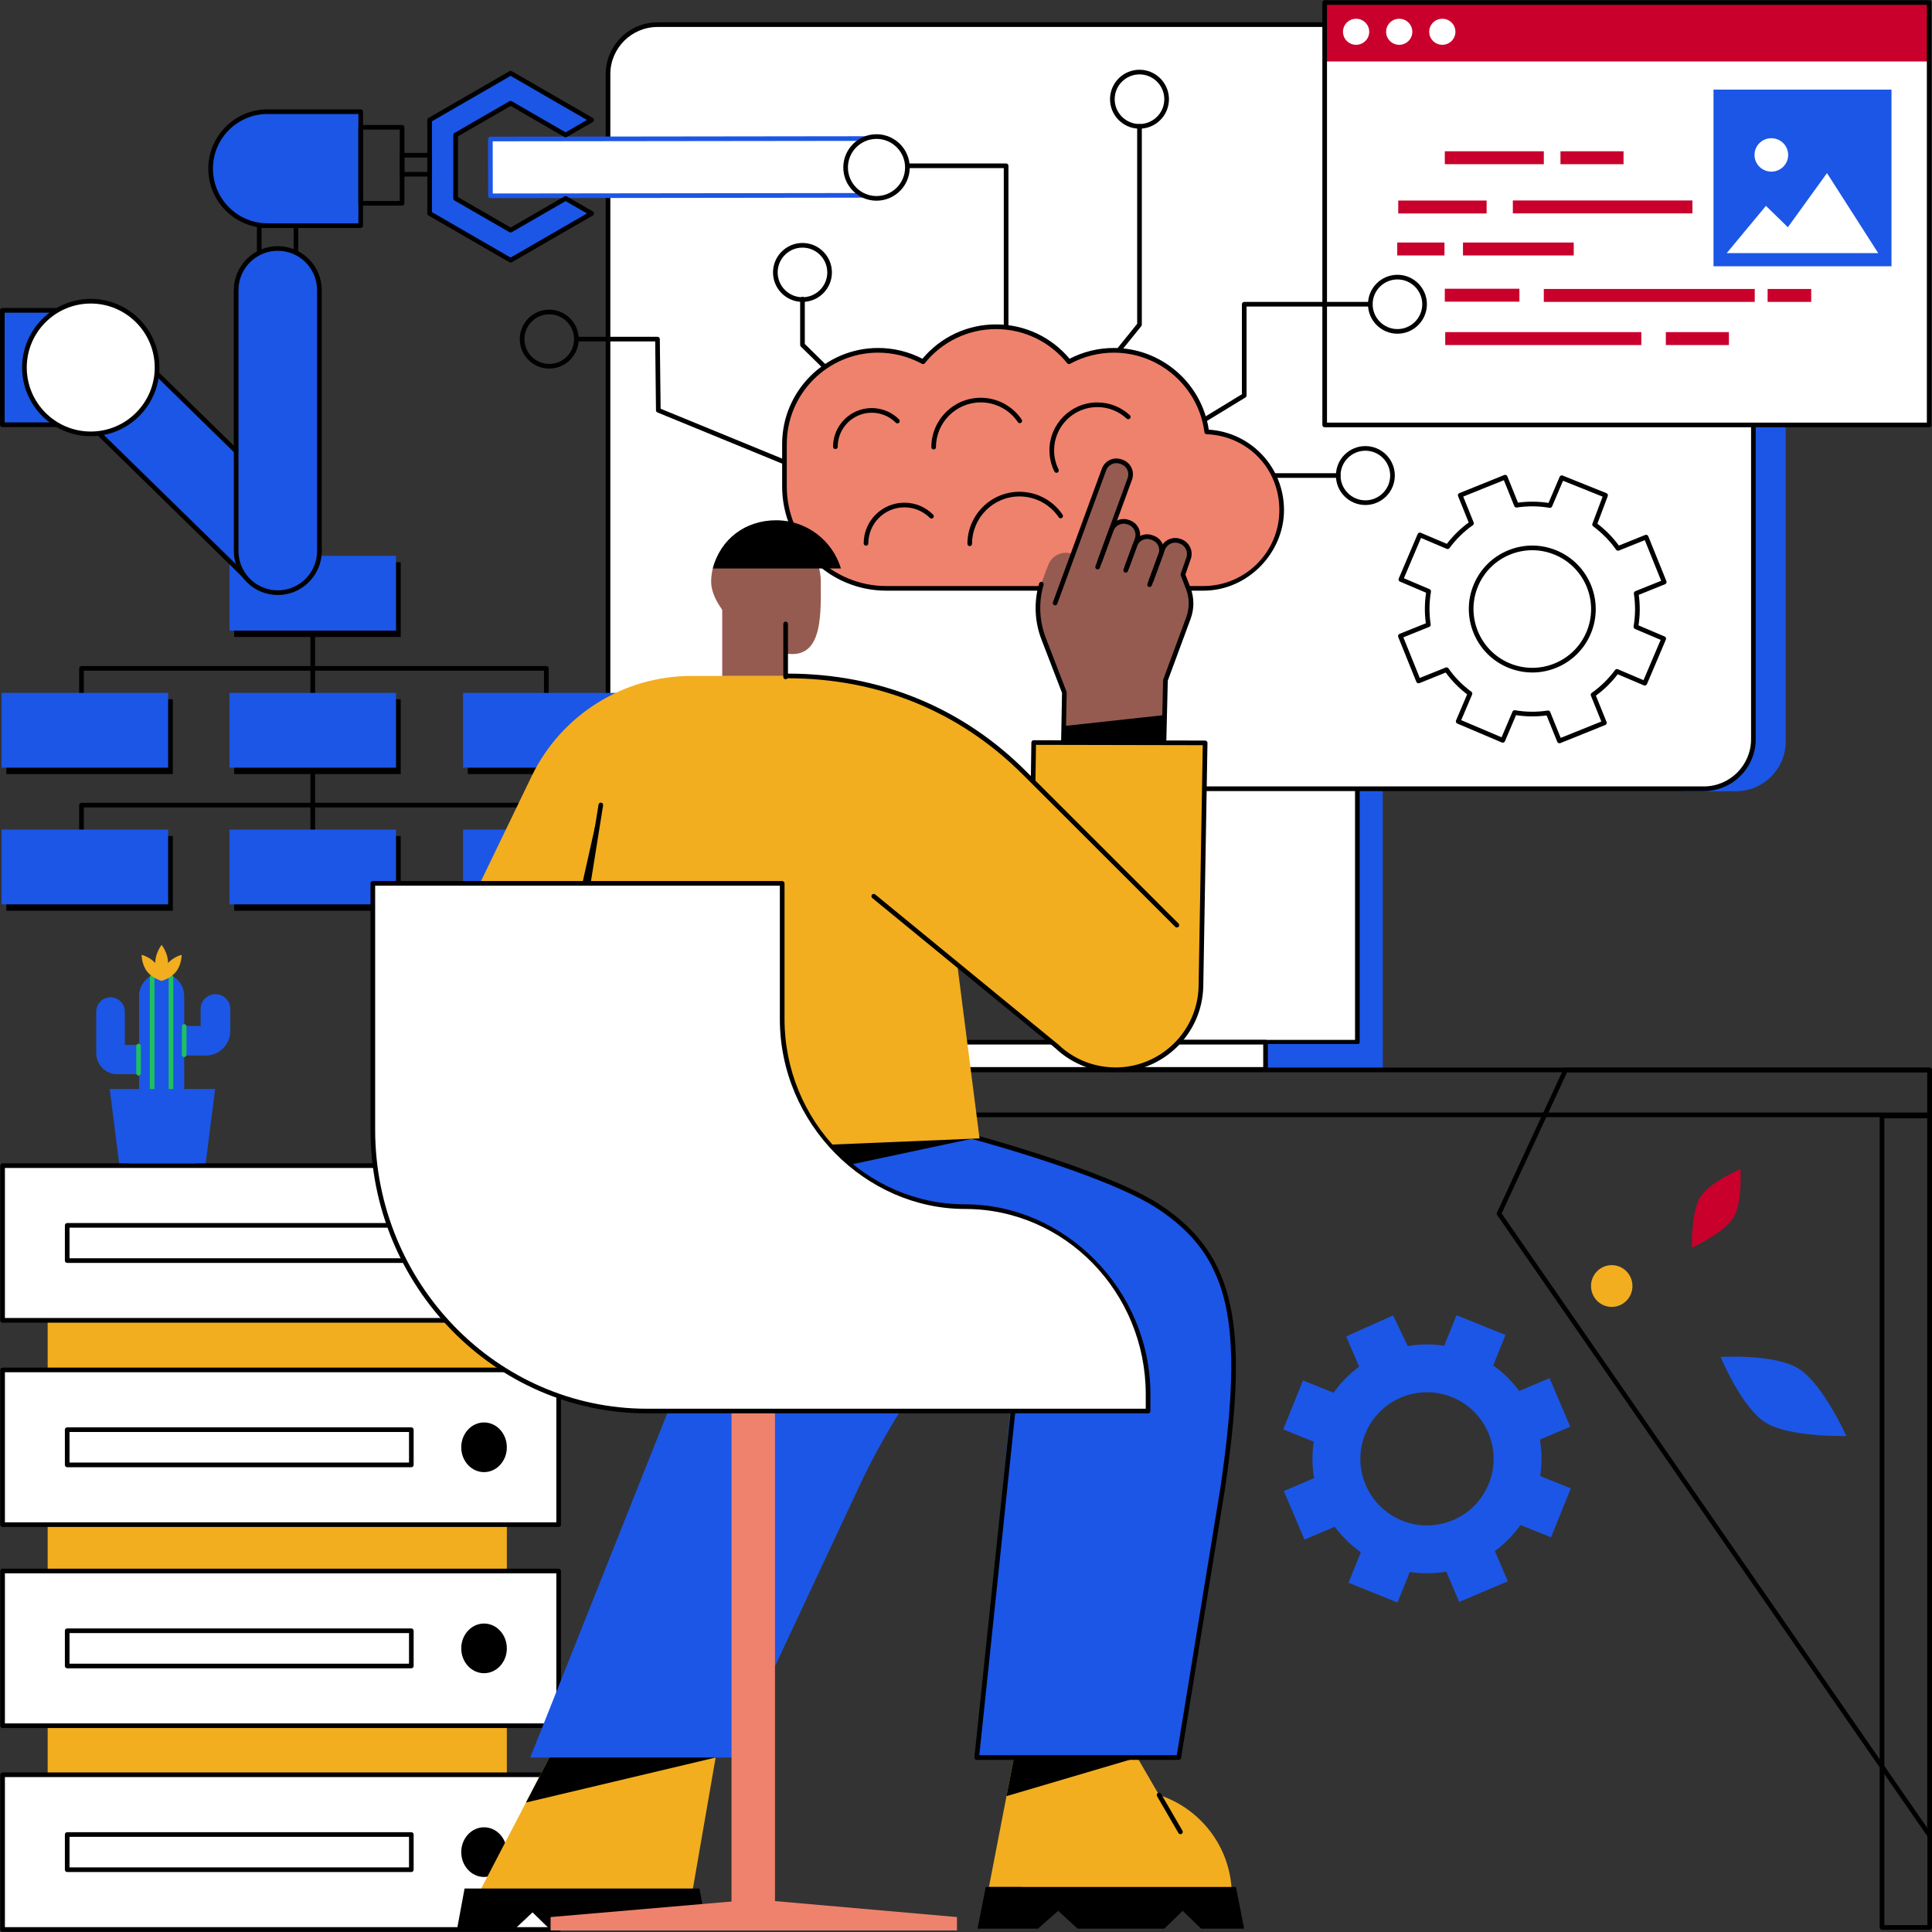 <svg xmlns="http://www.w3.org/2000/svg" xmlns:xlink="http://www.w3.org/1999/xlink" id="_03" data-name="03" viewBox="0 0 1000 1000"><rect x="0" y="0" width="1000" height="1000" fill="#333333" stroke="none"/><defs><style>      .cls-1 {        fill: #c9002c;      }      .cls-2 {        fill: #1ec15f;      }      .cls-3 {        fill: #fff;      }      .cls-4 {        fill: none;      }      .cls-5 {        clip-path: url(#clippath-1);      }      .cls-6 {        fill: #955b50;      }      .cls-7 {        fill: #f2ae1f;      }      .cls-8 {        fill: #ef826d;      }      .cls-9 {        clip-path: url(#clippath);      }      .cls-10 {        fill: #1c56e6;      }    </style><clipPath id="clippath"><rect class="cls-4" x="250.65" y="551.98" width="749.35" height="26.67"></rect></clipPath><clipPath id="clippath-1"><rect class="cls-4" x="972.67" y="575.98" width="27.33" height="423.34"></rect></clipPath></defs><path class="cls-10" d="M562.16,376.1h153.57v165.02h-13.16l-1.83-1.55h-138.59v-163.46"></path><path class="cls-3" d="M550.17,538.96v-162.47h152.79v162.47h-152.79"></path><path d="M551.76,538.25h149.61v-160.17h-149.61v160.17ZM702.57,540.65h-152.02c-.67,0-1.2-.54-1.2-1.2v-162.58c0-.67.53-1.2,1.2-1.2h152.02c.66,0,1.2.54,1.2,1.2v162.58c0,.66-.54,1.2-1.2,1.2"></path><path class="cls-10" d="M535.78,553.53h179.95v-13.17h-179.95v13.17"></path><path class="cls-3" d="M476.26,553.53v-14.47h179.18v14.47h-179.18"></path><path d="M477.85,552.32h175.99v-11.67h-175.99v11.67ZM655.05,554.73h-178.4c-.67,0-1.21-.54-1.21-1.2v-14.08c0-.67.54-1.21,1.21-1.21h178.4c.66,0,1.2.54,1.2,1.21v14.08c0,.66-.54,1.2-1.2,1.2"></path><path class="cls-10" d="M898.45,11.41h-27.72v398.13h27.72c14.27,0,25.83-11.56,25.83-25.81V37.23c0-14.26-11.56-25.82-25.83-25.82"></path><path class="cls-3" d="M314.71,382.95V38.75c0-14.17,11.48-25.64,25.65-25.64h541.54c14.16,0,25.65,11.48,25.65,25.64v344.2c0,14.16-11.48,25.64-25.65,25.64H340.36c-14.17,0-25.65-11.48-25.65-25.64"></path><path d="M340.36,13.96c-13.48,0-24.45,10.96-24.45,24.44v344.21c0,13.48,10.97,24.44,24.45,24.44h541.54c13.48,0,24.45-10.96,24.45-24.44V38.4c0-13.48-10.97-24.44-24.45-24.44H340.36ZM881.9,409.46H340.36c-14.81,0-26.85-12.04-26.85-26.85V38.4c0-14.8,12.04-26.84,26.85-26.84h541.54c14.8,0,26.85,12.04,26.85,26.84v344.21c0,14.8-12.04,26.85-26.85,26.85"></path><path class="cls-3" d="M446.66,101.15l-193.19.24-.04-29.48,193.19-.23.04,29.48"></path><path class="cls-10" d="M255.02,73.16l.04,26.99,198.53-.25-.04-26.99-198.54.24ZM253.86,102.56c-.66,0-1.21-.54-1.21-1.21l-.05-29.4c0-.32.13-.63.35-.85.22-.22.53-.35.85-.35l200.94-.25c.66,0,1.21.54,1.21,1.2l.04,29.4c0,.32-.13.62-.35.85-.23.22-.53.35-.85.35l-200.94.25"></path><path d="M415.36,128.17c-7.08,0-12.84,5.76-12.84,12.84s5.76,12.84,12.84,12.84,12.84-5.76,12.84-12.84-5.76-12.84-12.84-12.84ZM415.36,156.26c-8.41,0-15.25-6.84-15.25-15.25s6.84-15.25,15.25-15.25,15.24,6.84,15.24,15.25-6.84,15.25-15.24,15.25"></path><path d="M462.74,226.32c-.3,0-.61-.12-.84-.35l-47.38-46.58c-.23-.23-.36-.53-.36-.86v-23.72c0-.67.54-1.2,1.21-1.2s1.2.54,1.2,1.2v23.21l47.02,46.23c.47.46.47,1.23.01,1.7-.23.24-.55.36-.86.36"></path><path d="M284.29,162.69c-7.08,0-12.84,5.76-12.84,12.84s5.76,12.84,12.84,12.84,12.84-5.76,12.84-12.84-5.76-12.84-12.84-12.84ZM284.29,190.77c-8.41,0-15.25-6.84-15.25-15.25s6.84-15.25,15.25-15.25,15.25,6.84,15.25,15.25-6.84,15.25-15.25,15.25"></path><path d="M406.98,240.75c-.15,0-.3-.03-.46-.09l-66.24-27.18c-.45-.18-.74-.62-.74-1.1l-.41-35.65h-40.47c-.67,0-1.21-.54-1.21-1.21s.54-1.2,1.21-1.2h41.66c.66,0,1.2.53,1.2,1.19l.42,36.05,65.49,26.87c.62.25.91.96.66,1.58-.19.46-.64.74-1.11.74"></path><path d="M475.77,240.93c-.26,0-.53-.09-.75-.26-.52-.41-.6-1.17-.19-1.69l44.73-56.27v-95.7h-71.82c-.67,0-1.21-.54-1.21-1.2s.54-1.2,1.21-1.2h73.03c.66,0,1.2.54,1.2,1.2v97.32c0,.27-.09.54-.26.75l-44.99,56.6c-.24.3-.59.45-.95.45"></path><path d="M589.8,38.51c-7.08,0-12.84,5.76-12.84,12.84s5.76,12.84,12.84,12.84,12.84-5.76,12.84-12.84-5.76-12.84-12.84-12.84ZM589.8,66.6c-8.41,0-15.25-6.84-15.25-15.25s6.84-15.25,15.25-15.25,15.25,6.84,15.25,15.25-6.84,15.25-15.25,15.25"></path><path d="M533.32,239.24c-.27,0-.53-.09-.75-.27-.52-.42-.6-1.17-.18-1.69l56.21-69.68v-102.22c0-.66.54-1.21,1.21-1.21s1.2.54,1.2,1.21v102.64c0,.28-.09.54-.26.76l-56.47,70c-.24.3-.59.45-.94.45"></path><path d="M723.32,144.64c-7.08,0-12.84,5.76-12.84,12.84s5.76,12.85,12.84,12.85,12.84-5.77,12.84-12.85-5.76-12.84-12.84-12.84ZM723.32,172.73c-8.41,0-15.25-6.84-15.25-15.25s6.84-15.25,15.25-15.25,15.24,6.84,15.24,15.25-6.84,15.25-15.24,15.25"></path><path d="M587.91,240.14c-.4,0-.8-.21-1.03-.58-.34-.57-.17-1.31.4-1.65l55.53-33.86v-46.58c0-.66.54-1.2,1.2-1.2h65.26c.67,0,1.21.54,1.21,1.2s-.54,1.2-1.21,1.2h-64.06v46.04c0,.42-.22.81-.58,1.03l-56.11,34.21c-.2.12-.41.17-.63.17"></path><path d="M706.71,233.29c-7.07,0-12.84,5.76-12.84,12.84s5.77,12.84,12.84,12.84,12.84-5.76,12.84-12.84-5.76-12.84-12.84-12.84ZM706.71,261.39c-8.41,0-15.24-6.84-15.24-15.25s6.83-15.25,15.24-15.25,15.25,6.85,15.25,15.25-6.84,15.25-15.25,15.25"></path><path d="M692.67,247.34h-67.31c-.66,0-1.21-.54-1.21-1.2s.54-1.21,1.21-1.21h67.31c.66,0,1.2.54,1.2,1.21s-.54,1.2-1.2,1.2"></path><path class="cls-3" d="M470.24,86.76c0,8.84-7.16,16-15.99,16s-16-7.16-16-16,7.16-16,16-16,15.99,7.16,15.99,16"></path><path d="M453.68,71.89c-8.15,0-14.79,6.64-14.79,14.79s6.64,14.79,14.79,14.79,14.79-6.63,14.79-14.79-6.63-14.79-14.79-14.79ZM453.68,103.88c-9.48,0-17.19-7.72-17.19-17.2s7.71-17.2,17.19-17.2,17.2,7.72,17.2,17.2-7.72,17.2-17.2,17.2"></path><path class="cls-8" d="M624.6,223.54c-3.09-23.82-23.43-42.21-48.08-42.21-8.41,0-16.31,2.14-23.21,5.91-8.89-11.04-22.51-18.11-37.78-18.11s-28.89,7.07-37.78,18.11c-6.9-3.77-14.79-5.91-23.2-5.91-26.79,0-48.51,21.72-48.51,48.51v21.98c0,29.12,23.6,52.71,52.7,52.71h164.14c22.38,0,40.52-18.14,40.52-40.52s-17.22-39.58-38.79-40.47"></path><path d="M454.54,182.53c-26.08,0-47.3,21.22-47.3,47.31v21.98c0,28.4,23.1,51.51,51.5,51.51h164.14c21.68,0,39.31-17.64,39.31-39.31s-16.53-38.39-37.64-39.27c-.59-.02-1.07-.47-1.14-1.05-3.04-23.46-23.2-41.16-46.89-41.16-7.9,0-15.73,1.99-22.63,5.76-.52.28-1.15.15-1.51-.3-9.04-11.22-22.47-17.66-36.85-17.66s-27.81,6.43-36.84,17.66c-.36.46-1,.58-1.51.3-6.9-3.77-14.72-5.76-22.63-5.76ZM622.88,305.73h-164.14c-29.72,0-53.9-24.19-53.9-53.92v-21.98c0-27.41,22.29-49.72,49.71-49.72,7.97,0,15.86,1.93,22.9,5.58,9.48-11.32,23.31-17.78,38.08-17.78s28.6,6.46,38.09,17.78c7.03-3.65,14.93-5.58,22.9-5.58,24.55,0,45.5,18.1,49.14,42.27,21.92,1.43,38.94,19.52,38.94,41.63s-18.71,41.72-41.72,41.72"></path><path d="M432.39,232.44c-.66,0-1.2-.54-1.2-1.2,0-11.03,8.98-20.02,20.01-20.02,5.35,0,10.38,2.08,14.16,5.86.47.47.47,1.23,0,1.71-.48.47-1.24.47-1.71,0-3.33-3.33-7.75-5.16-12.45-5.16-9.71,0-17.6,7.9-17.6,17.61,0,.67-.54,1.2-1.21,1.2"></path><path d="M483.26,232.66c-.67,0-1.21-.54-1.21-1.2,0-14.1,11.48-25.58,25.58-25.58,8.51,0,16.44,4.22,21.21,11.28.37.55.22,1.29-.32,1.66-.55.37-1.3.23-1.68-.32-4.32-6.4-11.5-10.22-19.21-10.22-12.77,0-23.17,10.4-23.17,23.17,0,.66-.54,1.2-1.2,1.2"></path><path d="M448.25,282.45c-.67,0-1.21-.53-1.21-1.2,0-11.61,9.45-21.06,21.06-21.06,5.62,0,10.91,2.19,14.89,6.17.47.47.47,1.23,0,1.7s-1.23.47-1.7,0c-3.52-3.52-8.21-5.46-13.19-5.46-10.29,0-18.65,8.37-18.65,18.65,0,.67-.53,1.2-1.2,1.2"></path><path d="M501.94,282.67c-.67,0-1.2-.53-1.2-1.2,0-14.85,12.08-26.93,26.93-26.93,8.96,0,17.31,4.43,22.33,11.87.37.55.23,1.3-.33,1.67-.55.37-1.3.23-1.67-.32-4.58-6.77-12.17-10.81-20.34-10.81-13.52,0-24.52,11-24.52,24.52,0,.67-.54,1.2-1.2,1.2"></path><path d="M546.83,244.72c-.44,0-.87-.25-1.08-.67-1.69-3.43-2.56-7.12-2.56-10.97,0-13.66,11.11-24.78,24.78-24.78,6.27,0,12.26,2.35,16.84,6.61.48.46.52,1.22.07,1.7-.45.48-1.22.51-1.71.07-4.14-3.85-9.54-5.97-15.2-5.97-12.34,0-22.37,10.04-22.37,22.37,0,3.48.78,6.81,2.31,9.91.29.59.05,1.32-.55,1.61-.17.09-.35.13-.54.13"></path><path class="cls-3" d="M847.73,219.95h150.82V1.3h-150.82v218.64"></path><path class="cls-1" d="M685.65,31.82h312.9V1.3h-312.9v30.51"></path><path class="cls-3" d="M695.13,16.45c0,3.72,3.04,6.74,6.79,6.74s6.79-3.02,6.79-6.74-3.04-6.74-6.79-6.74-6.79,3.02-6.79,6.74"></path><path class="cls-3" d="M717.45,16.45c0,3.72,3.04,6.74,6.78,6.74s6.79-3.02,6.79-6.74-3.04-6.74-6.79-6.74-6.78,3.02-6.78,6.74"></path><path class="cls-3" d="M739.76,16.45c0,3.72,3.04,6.74,6.78,6.74s6.79-3.02,6.79-6.74-3.04-6.74-6.79-6.74-6.78,3.02-6.78,6.74"></path><path d="M686.85,218.74h310.49V2.5h-310.49v216.24ZM998.55,221.15h-312.9c-.67,0-1.2-.53-1.2-1.2V1.3c0-.67.54-1.2,1.2-1.2h312.9c.66,0,1.2.54,1.2,1.2v218.64c0,.67-.54,1.2-1.2,1.2"></path><path class="cls-10" d="M979.03,137.82h-92.13V46.38h92.13v91.44"></path><path class="cls-3" d="M972.18,131.02h-78.44l20.31-24.47,11.35,11.07,20.25-28.02,26.52,41.43"></path><path class="cls-3" d="M925.55,80.19c0,4.78-3.9,8.65-8.71,8.65s-8.71-3.88-8.71-8.65,3.9-8.65,8.71-8.65,8.71,3.87,8.71,8.65"></path><path class="cls-1" d="M747.66,132.22h-24.45v-6.69h24.45v6.69"></path><path class="cls-1" d="M814.56,132.22h-57.32v-6.69h57.32v6.69"></path><path class="cls-1" d="M799.08,84.99h-51.25v-6.69h51.25v6.69"></path><path class="cls-1" d="M840.34,84.99h-32.64v-6.69h32.64v6.69"></path><path class="cls-1" d="M849.55,178.59h-101.5v-6.69h101.5v6.69"></path><path class="cls-1" d="M894.88,178.59h-32.64v-6.69h32.64v6.69"></path><path class="cls-1" d="M769.47,110.49h-45.74v-6.69h45.74v6.69"></path><path class="cls-1" d="M876,110.45h-92.95v-6.69h92.95v6.69"></path><path class="cls-1" d="M937.47,156.26h-22.55v-6.69h22.55v6.69"></path><path class="cls-1" d="M786.44,156.14h-38.61v-6.69h38.61v6.69"></path><path class="cls-1" d="M908.25,156.26h-109.18v-6.69h109.18v6.69"></path><path class="cls-3" d="M763.98,302.84c6.83-16.07,25.41-23.56,41.49-16.72,16.09,6.84,23.59,25.42,16.76,41.49-6.83,16.08-25.41,23.56-41.5,16.72-16.08-6.84-23.59-25.41-16.75-41.49ZM754.75,373.39l23.09,9.82,6.12-14.39c5.81,1,11.66,1.02,17.32.16l5.86,14.51,23.27-9.37-5.86-14.51c4.68-3.3,8.87-7.37,12.37-12.13l14.4,6.13,9.81-23.08-14.4-6.13c1-5.8,1.02-11.65.15-17.32l14.51-5.84-9.4-23.26-14.51,5.85c-3.31-4.68-7.38-8.88-12.14-12.37l5.68-15.09-22.67-9.11-6.11,14.39c-5.81-1-11.66-1.03-17.32-.16l-5.86-14.51-23.27,9.38,5.86,14.51c-4.68,3.3-8.87,7.38-12.36,12.12l-14.4-6.12-9.81,23.08,14.4,6.13c-.99,5.81-1.02,11.65-.16,17.32l-14.5,5.84,9.39,23.27,14.51-5.85c3.31,4.68,7.39,8.87,12.14,12.37l-6.11,14.39"></path><path d="M763.98,302.84h.01-.01ZM793.09,284.79c-3.85,0-7.7.74-11.38,2.22-7.54,3.04-13.44,8.83-16.62,16.31-6.56,15.43.67,33.34,16.12,39.91,7.48,3.18,15.75,3.26,23.3.22,7.54-3.04,13.44-8.83,16.62-16.3,6.56-15.44-.67-33.34-16.12-39.91-3.84-1.63-7.88-2.45-11.92-2.45ZM793.12,348.08c-4.37,0-8.73-.89-12.86-2.64-16.67-7.09-24.47-26.41-17.39-43.06,3.43-8.07,9.8-14.32,17.94-17.6,8.14-3.28,17.06-3.19,25.14.24,16.67,7.09,24.47,26.41,17.39,43.07-3.43,8.07-9.8,14.32-17.94,17.6-3.97,1.6-8.13,2.4-12.28,2.4ZM801.29,367.78c.49,0,.93.29,1.11.76l5.41,13.39,21.04-8.47-5.41-13.39c-.21-.52-.03-1.11.42-1.43,4.66-3.29,8.73-7.28,12.09-11.85.34-.45.93-.62,1.44-.39l13.29,5.65,8.87-20.86-13.29-5.65c-.51-.22-.81-.77-.72-1.31.96-5.6,1.01-11.3.15-16.93-.08-.56.22-1.09.74-1.3l13.39-5.39-8.49-21.03-13.39,5.39c-.52.21-1.11.03-1.43-.42-3.3-4.65-7.29-8.72-11.87-12.09-.43-.32-.6-.89-.41-1.4l5.27-13.99-20.48-8.23-5.66,13.3c-.22.51-.76.8-1.32.71-5.6-.96-11.3-1.02-16.94-.16-.55.09-1.09-.22-1.3-.74l-5.41-13.39-21.03,8.47,5.4,13.39c.21.51.04,1.11-.42,1.43-4.65,3.29-8.72,7.28-12.09,11.85-.33.45-.92.62-1.44.39l-13.29-5.65-8.87,20.86,13.29,5.65c.51.22.81.76.72,1.31-.96,5.6-1.01,11.3-.15,16.93.09.55-.22,1.09-.74,1.3l-13.39,5.39,8.49,21.03,13.4-5.39c.52-.21,1.11-.04,1.43.42,3.29,4.66,7.29,8.73,11.87,12.09.45.33.62.93.4,1.44l-5.65,13.27,20.89,8.88,5.65-13.28c.22-.52.74-.81,1.31-.72,5.6.97,11.3,1.02,16.94.16.06,0,.12-.01.18-.01ZM807.14,384.69c-.47,0-.92-.28-1.11-.75l-5.51-13.63c-5.27.71-10.59.66-15.82-.15l-5.75,13.52c-.13.29-.36.53-.66.65-.3.12-.63.11-.92-.01l-23.1-9.82c-.61-.26-.89-.96-.63-1.58l5.74-13.51c-4.22-3.22-7.94-7.01-11.08-11.3l-13.63,5.49c-.62.24-1.32-.05-1.57-.67l-9.4-23.26c-.11-.3-.11-.63.01-.92.13-.3.36-.53.66-.65l13.64-5.49c-.72-5.27-.67-10.58.14-15.82l-13.53-5.75c-.61-.26-.9-.97-.64-1.58l9.81-23.08c.13-.29.36-.52.66-.64.3-.12.63-.12.92.01l13.53,5.75c3.21-4.22,7.01-7.93,11.29-11.07l-5.5-13.63c-.12-.3-.12-.63,0-.92.13-.29.36-.52.66-.64l23.27-9.38c.62-.24,1.32.05,1.57.67l5.5,13.63c5.27-.71,10.58-.66,15.83.15l5.75-13.52c.26-.6.95-.89,1.56-.64l22.66,9.11c.61.25.91.93.68,1.54l-5.36,14.26c4.23,3.22,7.97,7.02,11.12,11.32l13.64-5.49c.62-.25,1.32.05,1.57.67l9.39,23.26c.12.29.11.63-.01.92-.12.29-.36.53-.66.65l-13.63,5.49c.71,5.27.67,10.58-.14,15.82l13.53,5.75c.61.26.9.97.64,1.58l-9.81,23.08c-.12.29-.36.52-.66.64-.3.12-.63.12-.92,0l-13.54-5.75c-3.21,4.21-7,7.93-11.29,11.07l5.51,13.63c.12.3.11.63-.01.92-.13.29-.36.53-.66.64l-23.27,9.38c-.15.06-.3.09-.45.09"></path><path d="M207.4,471.4h-86.18v-38.71h86.18v38.71"></path><path d="M328.29,471.4h-86.18v-38.71h86.18v38.71"></path><path d="M89.45,471.4H3.27v-38.71h86.18v38.71"></path><path d="M207.4,400.65h-86.18v-38.71h86.18v38.71"></path><path d="M328.29,400.65h-86.18v-38.71h86.18v38.71"></path><path d="M89.45,400.65H3.27v-38.71h86.18v38.71"></path><path d="M207.4,329.7h-86.18v-38.71h86.18v38.71"></path><path d="M161.88,434.41c-.66,0-1.21-.53-1.21-1.2v-36.46c0-.67.54-1.21,1.21-1.21s1.2.54,1.2,1.21v36.46c0,.67-.54,1.2-1.2,1.2"></path><path d="M282.77,430.6c-.66,0-1.2-.54-1.2-1.2v-11.48H43.39v11.48c0,.67-.54,1.2-1.21,1.2s-1.2-.54-1.2-1.2v-12.69c0-.67.54-1.2,1.2-1.2h240.59c.66,0,1.21.54,1.21,1.2v12.69c0,.67-.54,1.2-1.21,1.2"></path><path class="cls-10" d="M204.97,468.1h-86.18v-38.71h86.18v38.71"></path><path class="cls-10" d="M325.86,468.1h-86.18v-38.71h86.18v38.71"></path><path class="cls-10" d="M87.02,468.1H.84v-38.71h86.18v38.71"></path><path d="M161.88,363.65c-.66,0-1.21-.54-1.21-1.2v-36.46c0-.67.54-1.21,1.21-1.21s1.2.54,1.2,1.21v36.46c0,.66-.54,1.2-1.2,1.2"></path><path d="M282.77,359.84c-.66,0-1.2-.54-1.2-1.2v-11.49H43.39v11.49c0,.67-.54,1.2-1.21,1.2s-1.2-.54-1.2-1.2v-12.69c0-.67.54-1.2,1.2-1.2h240.59c.66,0,1.21.54,1.21,1.2v12.69c0,.67-.54,1.2-1.21,1.2"></path><path class="cls-10" d="M204.97,397.35h-86.18v-38.71h86.18v38.71"></path><path class="cls-10" d="M325.86,397.35h-86.18v-38.71h86.18v38.71"></path><path class="cls-10" d="M87.02,397.35H.84v-38.71h86.18v38.71"></path><path class="cls-10" d="M204.97,326.4h-86.18v-38.71h86.18v38.71"></path><path class="cls-10" d="M306.22,62.43l-41.92-24.2-41.92,24.2v48.41l41.92,24.21,41.92-24.21v-.02l-13.43-7.76v-.05h-.04v.05l-28.45,16.43-28.45-16.43v-32.85l28.45-16.43,28.37,16.39h.2l13.35-7.71v-.03"></path><path class="cls-10" d="M52.28,160.63v59.22H1.21v-59.22h51.07"></path><path class="cls-10" d="M158.84,269.34l-96.54-94.44c-8.51-8.32-22.14-8.17-30.47.34-8.32,8.51-8.17,22.15.34,30.47l96.54,94.44c8.51,8.32,22.15,8.17,30.46-.34,8.32-8.51,8.17-22.15-.34-30.47"></path><path d="M2.41,218.64h48.66v-56.81H2.41v56.81ZM52.28,221.05H1.21c-.67,0-1.21-.54-1.21-1.21v-59.22c0-.67.54-1.21,1.21-1.21h51.07c.66,0,1.2.54,1.2,1.21v59.22c0,.67-.54,1.21-1.2,1.21"></path><path d="M223.58,109.79l40.71,23.52,39.53-22.83-11.07-6.4-27.87,16.1c-.37.21-.83.21-1.2,0l-28.45-16.43c-.37-.21-.6-.61-.6-1.04v-32.85c0-.43.23-.83.6-1.04l28.45-16.43c.37-.21.83-.21,1.2,0l27.87,16.1,11.07-6.39-39.53-22.83-40.71,23.51v47.02ZM264.3,135.9c-.21,0-.42-.05-.6-.16l-41.92-24.21c-.37-.21-.6-.61-.6-1.04v-48.41c0-.43.23-.83.6-1.04l41.92-24.2c.37-.22.83-.22,1.2,0l41.92,24.2c.37.21.6.61.6,1.04s-.23.85-.6,1.07l-13.43,7.76c-.2.11-.41.17-.62.16-.21.02-.43-.05-.63-.16l-27.84-16.08-27.25,15.73v31.46l27.25,15.73,27.84-16.08c.2-.11.41-.16.63-.16.22,0,.43.05.62.16l13.43,7.76c.37.21.6.61.6,1.04s-.23.85-.6,1.07l-41.92,24.21c-.18.1-.39.16-.6.16"></path><path d="M209.32,88.98h11.86v-7.42h-11.86v7.42ZM222.38,91.39h-14.27c-.66,0-1.2-.53-1.2-1.2v-9.83c0-.67.54-1.21,1.2-1.21h14.27c.66,0,1.2.54,1.2,1.21v9.83c0,.67-.54,1.2-1.2,1.2"></path><path class="cls-10" d="M186.71,57.79v59h-48.21c-16.28,0-29.48-13.2-29.48-29.48v-.04c0-16.28,13.2-29.48,29.48-29.48h48.21"></path><path d="M187.92,104.02h18.99v-36.92h-18.99v36.92ZM208.11,106.43h-21.4c-.66,0-1.2-.54-1.2-1.2v-39.33c0-.66.54-1.21,1.2-1.21h21.4c.67,0,1.21.54,1.21,1.21v39.33c0,.66-.54,1.2-1.21,1.2"></path><path d="M138.5,59c-15.59,0-28.28,12.68-28.28,28.27s12.69,28.32,28.28,28.32h47.01v-56.59h-47.01ZM186.71,118h-48.21c-16.92,0-30.68-13.76-30.68-30.68s13.76-30.72,30.68-30.72h48.21c.67,0,1.2.54,1.2,1.2v59c0,.66-.54,1.2-1.2,1.2"></path><path d="M153.18,131.59c-.67,0-1.21-.53-1.21-1.2v-12.39h-16.6v12.39c0,.67-.54,1.2-1.2,1.2s-1.2-.53-1.2-1.2v-13.59c0-.67.54-1.2,1.2-1.2h19.01c.66,0,1.2.54,1.2,1.2v13.59c0,.67-.54,1.2-1.2,1.2"></path><path d="M47.24,169.96h-.23c-5.44.06-10.52,2.23-14.32,6.12-7.84,8.02-7.7,20.92.32,28.76l96.55,94.44c3.88,3.8,8.96,5.83,14.45,5.8,5.43-.06,10.52-2.23,14.32-6.12,7.84-8.02,7.7-20.92-.32-28.77l-96.54-94.44c-3.83-3.74-8.87-5.8-14.22-5.8ZM143.77,307.49c-5.98,0-11.61-2.3-15.9-6.48L31.33,206.57c-8.97-8.77-9.13-23.2-.36-32.17,4.25-4.34,9.94-6.78,16.01-6.84,6.08-.05,11.82,2.23,16.15,6.48l96.55,94.44c8.96,8.77,9.13,23.2.36,32.17-4.25,4.34-9.93,6.78-16.01,6.84h-.26"></path><path class="cls-3" d="M46.97,155.9c18.96,0,34.33,15.37,34.33,34.33s-15.37,34.33-34.33,34.33-34.32-15.37-34.32-34.33,15.37-34.33,34.32-34.33"></path><path d="M46.97,157.11c-18.26,0-33.12,14.86-33.12,33.13s14.86,33.12,33.12,33.12,33.12-14.86,33.12-33.12-14.86-33.13-33.12-33.13ZM46.97,225.77c-19.59,0-35.53-15.94-35.53-35.53s15.94-35.54,35.53-35.54,35.53,15.94,35.53,35.54-15.94,35.53-35.53,35.53"></path><path class="cls-10" d="M165.32,285.22v-135.07c0-11.9-9.65-21.54-21.54-21.54s-21.54,9.64-21.54,21.54v135.07c0,11.9,9.64,21.54,21.54,21.54s21.54-9.64,21.54-21.54"></path><path d="M143.78,129.81c-11.22,0-20.34,9.13-20.34,20.34v135.07c0,11.22,9.12,20.34,20.34,20.34s20.34-9.12,20.34-20.34v-135.07c0-11.21-9.13-20.34-20.34-20.34ZM143.78,307.97c-12.54,0-22.75-10.2-22.75-22.74v-135.07c0-12.54,10.2-22.74,22.75-22.74s22.75,10.2,22.75,22.74v135.07c0,12.54-10.2,22.74-22.75,22.74"></path><path class="cls-10" d="M706.87,768.58c-7.45-17.51.72-37.75,18.24-45.2,17.53-7.44,37.78.72,45.23,18.23,7.45,17.52-.72,37.75-18.24,45.19-17.53,7.45-37.78-.71-45.23-18.23ZM755.27,829.17l25.17-10.69-6.67-15.67c5.18-3.8,9.61-8.37,13.22-13.47l15.82,6.37,10.23-25.34-15.82-6.37c.95-6.17.92-12.54-.17-18.87l15.69-6.66-10.7-25.15-15.69,6.66c-3.81-5.17-8.37-9.61-13.48-13.21l6.38-15.8-25.36-10.22-6.38,15.8c-6.17-.95-12.54-.92-18.88.17l-7.55-15.88-24.28,10.89,6.67,15.67c-5.18,3.8-9.61,8.37-13.22,13.47l-15.82-6.37-10.23,25.34,15.81,6.38c-.95,6.17-.92,12.54.17,18.87l-15.69,6.66,10.7,25.15,15.69-6.67c3.81,5.17,8.37,9.61,13.48,13.21l-6.38,15.8,25.36,10.22,6.38-15.81c6.18.95,12.54.92,18.88-.17l6.67,15.67"></path><g class="cls-9"><path d="M253.46,575.84h744.15v-20.84H253.46v20.84ZM998.82,578.24H252.26c-.67,0-1.2-.54-1.2-1.2v-23.25c0-.66.53-1.2,1.2-1.2h746.56c.66,0,1.2.54,1.2,1.2v23.25c0,.67-.54,1.2-1.2,1.2"></path></g><g class="cls-5"><path d="M975.33,996.43h22.28v-417.59h-22.28v417.59ZM998.82,998.84h-24.69c-.66,0-1.21-.53-1.21-1.2v-420c0-.67.54-1.21,1.21-1.21h24.69c.67,0,1.2.54,1.2,1.21v420c0,.67-.53,1.2-1.2,1.2"></path></g><path d="M777.27,628.09l220.25,318v-391.06h-186.42l-33.83,73.06ZM998.73,951.15c-.39,0-.76-.19-.99-.52l-222.83-321.74c-.24-.35-.28-.81-.1-1.19l34.45-74.38c.2-.43.62-.7,1.09-.7h188.39c.66,0,1.2.54,1.2,1.21v396.12c0,.53-.34.99-.84,1.15-.11.04-.24.05-.36.05"></path><path class="cls-7" d="M823.51,665.64c0-5.97,4.8-10.81,10.72-10.81s10.72,4.84,10.72,10.81-4.8,10.82-10.72,10.82-10.72-4.84-10.72-10.82"></path><path class="cls-1" d="M897.14,630.38c-4.8,7.78-21.39,15.42-21.39,15.42,0,0-.53-18.38,4.27-26.16,4.8-7.78,20.84-14.54,20.84-14.54,0,0,1.08,17.5-3.72,25.28"></path><path class="cls-10" d="M931.02,708.43c12.45,7.82,24.66,34.82,24.66,34.82,0,0-29.4.87-41.85-6.95-12.45-7.82-23.25-33.93-23.25-33.93,0,0,27.99-1.75,40.45,6.07"></path><path class="cls-7" d="M24.67,994.53h237.67v-389.45H24.67v389.45"></path><path class="cls-3" d="M1.33,998.69h287.83v-80.07H1.33v80.07"></path><path d="M2.54,997.49h285.42v-77.67H2.54v77.67ZM289.16,999.9H1.33c-.67,0-1.2-.54-1.2-1.21v-80.07c0-.67.54-1.2,1.2-1.2h287.83c.66,0,1.2.53,1.2,1.2v80.07c0,.66-.54,1.21-1.2,1.21"></path><path class="cls-3" d="M1.33,893.23h287.83v-80.07H1.33v80.07"></path><path d="M2.54,892.03h285.42v-77.67H2.54v77.67ZM289.16,894.43H1.33c-.67,0-1.2-.54-1.2-1.2v-80.07c0-.67.54-1.21,1.2-1.21h287.83c.66,0,1.2.54,1.2,1.21v80.07c0,.67-.54,1.2-1.2,1.2"></path><path class="cls-3" d="M1.33,683.39h287.83v-80.07H1.33v80.07"></path><path d="M2.54,682.19h285.42v-77.66H2.54v77.66ZM289.16,684.6H1.33c-.67,0-1.2-.54-1.2-1.21v-80.07c0-.67.54-1.2,1.2-1.2h287.83c.66,0,1.2.54,1.2,1.2v80.07c0,.66-.54,1.21-1.2,1.21"></path><path class="cls-3" d="M1.33,789.15h287.83v-80.08H1.33v80.08"></path><path d="M2.54,787.95h285.42v-77.67H2.54v77.67ZM289.16,790.36H1.33c-.67,0-1.2-.54-1.2-1.2v-80.08c0-.66.54-1.2,1.2-1.2h287.83c.66,0,1.2.54,1.2,1.2v80.08c0,.66-.54,1.2-1.2,1.2"></path><path d="M238.74,643.36c0,7.1,5.28,12.86,11.8,12.86s11.8-5.76,11.8-12.86-5.28-12.85-11.8-12.85-11.8,5.76-11.8,12.85"></path><path d="M35.99,651.27h175.71v-15.82H35.99v15.82ZM212.9,653.68H34.78c-.66,0-1.2-.54-1.2-1.21v-18.22c0-.67.54-1.2,1.2-1.2h178.11c.67,0,1.21.53,1.21,1.2v18.22c0,.67-.54,1.21-1.21,1.21"></path><path d="M238.74,749.12c0,7.1,5.28,12.85,11.8,12.85s11.8-5.76,11.8-12.85-5.28-12.86-11.8-12.86-11.8,5.76-11.8,12.86"></path><path d="M35.99,757.02h175.71v-15.82H35.99v15.82ZM212.9,759.43H34.78c-.66,0-1.2-.54-1.2-1.2v-18.23c0-.67.54-1.2,1.2-1.2h178.11c.67,0,1.21.53,1.21,1.2v18.23c0,.66-.54,1.2-1.21,1.2"></path><path d="M238.74,853.2c0,7.1,5.28,12.85,11.8,12.85s11.8-5.76,11.8-12.85-5.28-12.86-11.8-12.86-11.8,5.76-11.8,12.86"></path><path d="M35.99,861.11h175.71v-15.82H35.99v15.82ZM212.9,863.51H34.78c-.66,0-1.2-.53-1.2-1.2v-18.22c0-.67.54-1.21,1.2-1.21h178.11c.67,0,1.21.54,1.21,1.21v18.22c0,.67-.54,1.2-1.21,1.2"></path><path d="M238.74,958.65c0,7.1,5.28,12.86,11.8,12.86s11.8-5.76,11.8-12.86-5.28-12.85-11.8-12.85-11.8,5.75-11.8,12.85"></path><path d="M35.99,966.57h175.71v-15.82H35.99v15.82ZM212.9,968.97H34.78c-.66,0-1.2-.54-1.2-1.21v-18.22c0-.67.54-1.2,1.2-1.2h178.11c.67,0,1.21.54,1.21,1.2v18.22c0,.67-.54,1.21-1.21,1.21"></path><path class="cls-7" d="M358.29,979.56h-110.29l48.5-93.18h77.96l-16.17,93.18"></path><path d="M370.42,909.69l-98.17,23.29,24.25-46.59h77.96l-4.04,23.3"></path><path d="M366.01,999.05h-20.93l-8.93-9.21-8.96,9.21h-42.1l-9.45-9.21-9.8,9.21h-29.37l3.99-21.56h121.58l3.99,21.56"></path><path class="cls-7" d="M636.98,989.05c.39-2.63.6-5.33.6-8.08,0-30.14-24.45-54.57-54.61-54.57s-54.61,24.43-54.61,54.57c0,2.74.21,5.44.6,8.08h108.02"></path><path class="cls-7" d="M627.55,976.7h-115.68l14.15-73.17h59.08l42.45,73.17"></path><path d="M588.67,909.69l-67.71,19.99,5.05-26.15h59.08l3.57,6.16"></path><path d="M610.99,949.37c-.42,0-.82-.22-1.04-.6l-11.06-19.07c-.33-.57-.14-1.31.44-1.64.58-.33,1.31-.14,1.64.44l11.07,19.07c.33.57.14,1.31-.44,1.64-.19.11-.4.16-.61.16"></path><path d="M643.98,998.26h-22.29l-9.52-9.21-9.54,9.21h-44.85l-10.07-9.21-10.45,9.21h-31.28l4.24-21.56h129.51l4.24,21.56"></path><path class="cls-10" d="M621.66,644c-23.06-39.46-135.98-58.05-135.98-58.05l-103.44-7.3h-90.69l2.05,55.39c0,16.98,6.92,33.23,19.18,45,11.65,11.2,53.13,26.66,69.3,26.66l201.79,10.59h54.46c-.6-13.97-1.58-46.48-16.67-72.29"></path><path d="M293.59,634.04l-2.05-55.39,212.03,10.65-209.98,44.73Z"></path><path class="cls-10" d="M557.1,613.67l-100.51-5.63-64.54,10.75-13.17,28.54-104.43,262.36h104.56l66.25-141.47c29.71-63.44,85.97-124.34,85.97-124.34l-25.68,265.81h104.56l22.82-139.87c9.07-62.25,10.64-83.98-7.07-116.81-12.97-24.02-41.49-37.82-68.76-39.34"></path><path d="M610.11,910.9h-104.56c-.34,0-.67-.15-.9-.4-.23-.25-.34-.59-.3-.93l19.68-187.81c.07-.66.64-1.14,1.33-1.07.66.07,1.14.66,1.08,1.32l-19.55,186.48h102.2l22.66-138.86c12.44-85.39,4.93-118.98-32.17-143.76-28.09-18.76-104.54-38.56-105.3-38.76-.65-.16-1.03-.82-.87-1.46.17-.64.83-1.03,1.47-.87.78.2,77.62,20.1,106.04,39.09,19.96,13.33,31.01,29.3,35.84,51.8,4.64,21.63,3.86,49.84-2.62,94.33l-22.83,139.89c-.09.58-.6,1.01-1.19,1.01"></path><path class="cls-6" d="M555.96,287.04l-13.47,34.62-3.16-20.38,3.25-8.84c1.83-4.95,7.28-7.52,12.27-5.78l1.11.39"></path><path class="cls-6" d="M607.98,313.64l-5.25,39.56-48.37,14.12-14.19-36.86c-3.82-9.91-3.9-20.88-.22-30.85l2.24-6.1,65.8,20.12"></path><path class="cls-6" d="M584.8,247.87l-26.7,72.88-13.34-4.9,26.71-72.87c1.29-3.54,5.22-5.34,8.75-4.04l.54.2c3.54,1.3,5.35,5.21,4.05,8.74"></path><path class="cls-6" d="M588.51,279.26l-15.62,42.44-14.41-5.82,16.69-41.53c1.31-3.55,5.25-5.37,8.8-4.07l.46.17c3.56,1.3,5.38,5.24,4.07,8.8"></path><path class="cls-6" d="M615.18,289.11l-15.37,41.76-13.34-4.9,15.37-41.77c1.32-3.58,5.29-5.42,8.88-4.11l.35.13c3.59,1.32,5.43,5.29,4.11,8.88"></path><path class="cls-6" d="M615.18,319.86l-12.31,33.05-13.41-4.92,20.75-55.99,4.84,12.53c1.9,4.93,1.94,10.38.12,15.34"></path><path class="cls-6" d="M596.08,278.17l.73.27c3.48,1.28,5.09,5.63,3.58,9.72l-13.73,41.44-15.29-6.08,15.68-40.26c1.5-4.09,5.54-6.37,9.03-5.09"></path><path class="cls-6" d="M603.32,349.72l-1.43,59.81-51.62-16.47,1.18-62.38,51.86,19.03"></path><path d="M602.84,370.11l-.95,39.42-51.62-16.47.33-17.26,32.04-3.49,20.19-2.2"></path><path d="M583.25,294.78c-.14,0-.28-.02-.41-.08-.63-.23-.95-.92-.72-1.55l5.27-14.32c.52-1.42.46-2.95-.17-4.32-.63-1.37-1.77-2.41-3.18-2.93l-.46-.17c-2.93-1.08-6.19.43-7.27,3.35l-5.99,16.27c-.23.63-.92.95-1.55.71-.62-.23-.95-.92-.71-1.54l5.99-16.27c1.53-4.17,6.17-6.31,10.35-4.78l.46.17c2.02.74,3.64,2.23,4.54,4.18.9,1.95.99,4.14.25,6.16l-5.27,14.33c-.18.49-.64.79-1.13.79"></path><path d="M595.81,301.78c-.14,0-.27-.03-.41-.08-.62-.23-.94-.92-.71-1.54l4.98-13.52c.51-1.38.45-2.87-.17-4.21-.62-1.34-1.72-2.35-3.11-2.86l-.72-.27c-2.86-1.04-6.03.42-7.08,3.28l-4.8,13.04c-.23.62-.92.94-1.55.71-.63-.23-.95-.92-.72-1.55l4.8-13.05c1.51-4.09,6.08-6.2,10.17-4.69l.73.26c1.99.73,3.57,2.19,4.46,4.11.89,1.92.97,4.07.24,6.05l-4.98,13.52c-.17.49-.64.79-1.13.79"></path><path d="M546.13,313.33c-.14,0-.28-.02-.42-.07-.62-.23-.94-.92-.72-1.54l25.33-69.16c1.53-4.15,6.15-6.28,10.3-4.76l.54.2c2.01.74,3.62,2.21,4.52,4.16.9,1.94.98,4.12.24,6.13l-16.67,45.64c-.23.62-.92.95-1.54.71-.62-.22-.95-.92-.72-1.54l16.67-45.64c.52-1.4.46-2.93-.17-4.28-.63-1.36-1.75-2.39-3.16-2.91l-.55-.2c-2.9-1.07-6.14.43-7.21,3.33l-25.33,69.15c-.18.49-.65.79-1.13.79"></path><path d="M601.89,410.73c-.12,0-.25-.02-.37-.06l-51.62-16.46c-.51-.16-.85-.63-.84-1.17l.65-34.38-10.69-27.77c-3.53-9.18-3.95-19.42-1.17-28.86.18-.64.85-1.01,1.49-.81.64.19,1.01.86.81,1.49-2.63,8.93-2.23,18.63,1.11,27.31l10.77,27.99c.05.15.08.3.08.46l-.65,33.71,49.24,15.7,1.33-55.83c0-.14.03-.27.08-.39l11.91-32.23c1.72-4.68,1.68-9.83-.11-14.48l-2.76-7.15c-.1-.27-.1-.56-.01-.83l2.89-8.27c.53-1.45.47-3-.17-4.38-.65-1.39-1.79-2.44-3.22-2.97l-.35-.13c-2.96-1.09-6.26.43-7.34,3.39l-6.79,18.44c-.23.63-.92.95-1.55.72-.63-.23-.94-.92-.71-1.54l6.79-18.45c1.55-4.2,6.22-6.36,10.43-4.82l.35.13c2.04.75,3.66,2.25,4.57,4.22.91,1.96,1,4.17.24,6.2l-2.72,7.84,2.59,6.73c2.01,5.2,2.05,10.95.13,16.18l-11.84,32.04-1.37,57.25c0,.38-.2.73-.51.95-.21.15-.45.22-.7.22"></path><path class="cls-7" d="M576.66,553.7c-24.41-.42-43.84-20.51-43.42-44.88l1.8-124.49,88.74.18-2.17,125.83c-.42,24.36-20.54,43.77-44.94,43.35"></path><path d="M576.68,552.5c.24,0,.5,0,.75,0,23.36,0,42.56-18.77,42.97-42.18l2.15-124.61-86.33-.18-1.77,123.3c-.2,11.46,4.09,22.32,12.06,30.56,7.98,8.24,18.69,12.9,30.17,13.09ZM577.43,554.91c-.26,0-.53,0-.79,0-12.13-.21-23.44-5.12-31.86-13.83-8.43-8.71-12.95-20.17-12.74-32.27l1.8-124.49c.01-.66.55-1.18,1.2-1.18l88.74.17c.32,0,.63.13.86.36.22.23.35.54.35.87l-2.17,125.83c-.43,24.72-20.71,44.54-45.37,44.54"></path><path class="cls-7" d="M609.14,478.87l-79.02-78.93c-32.1-32.06-75.65-50.08-121.05-50.08h-51.15c-35.26,0-67.41,20.16-82.73,51.88l-38.93,80.62c-10.73,22.28-4.25,55.07,18.08,65.78,15.09,7.24,27.7,6.7,41.71-.01l-4.46,50.1,215.42-9-11.52-89.92,51.16,41.94,62.5-62.4"></path><path d="M546.64,542.47c-.27,0-.54-.09-.76-.27l-94.4-77.39c-.51-.42-.59-1.18-.17-1.69.42-.52,1.18-.59,1.69-.17l94.4,77.39c.51.42.59,1.18.17,1.7-.24.29-.59.44-.93.44"></path><path d="M609.14,480.07c-.31,0-.62-.11-.85-.35l-79.02-78.93c-32.57-32.53-74.61-49.72-121.59-49.72-.67,0-1.2-.54-1.2-1.2s.54-1.21,1.2-1.21c47.63,0,90.26,17.44,123.3,50.43l79.01,78.92c.48.47.48,1.24,0,1.71-.23.23-.55.35-.85.35"></path><path d="M291.54,539.15c-.06,0-.13,0-.19-.02-.66-.1-1.11-.73-1-1.38l19.45-121.31c.11-.66.73-1.1,1.38-1,.66.1,1.1.72,1,1.38l-19.45,121.32c-.1.59-.61,1.02-1.19,1.02"></path><path d="M308.32,426.39l-28.36,126.71s4.3-.36,8.82-1.84c3.21-1.05,7.27-3.11,7.27-3.11l12.28-121.75"></path><path class="cls-6" d="M424.85,301.18c0,15.65,1.01,37.36-14.66,37.36s-42.1-21.71-42.1-37.36,12.71-28.34,28.38-28.34,28.38,12.69,28.38,28.34"></path><path d="M435.27,294.25c-4.33-14.44-17.73-24.96-33.59-24.96s-28.77,9.68-32.73,24.96h66.32"></path><path class="cls-6" d="M406.64,349.87h-32.82v-48.69h32.82v48.69"></path><path d="M406.64,351.57c-.66,0-1.2-.54-1.2-1.21v-27.42c0-.67.54-1.21,1.2-1.21s1.21.54,1.21,1.21v27.42c0,.67-.54,1.21-1.21,1.21"></path><path class="cls-8" d="M378.63,991.95h22.5v-261.75h-22.5v261.75"></path><path class="cls-8" d="M495.33,992.27l-99.57-8.74h-9.13l-101.65,8.74v6.93h210.35v-6.93"></path><path class="cls-3" d="M404.86,457.23v70.19c0,53.65,42.4,97.14,94.69,97.14s94.7,43.49,94.7,97.14v8.65h-259.31c-78.4,0-141.96-65.19-141.96-145.62v-127.5h211.88"></path><path d="M194.18,458.43v126.3c0,79.63,63.14,144.42,140.75,144.42h258.11v-7.45c0-52.9-41.94-95.94-93.49-95.94s-95.9-44.12-95.9-98.34v-68.99h-209.48ZM594.25,731.56h-259.31c-78.94,0-143.16-65.87-143.16-146.83v-127.5c0-.67.54-1.21,1.2-1.21h211.88c.67,0,1.21.54,1.21,1.21v70.19c0,52.9,41.94,95.94,93.49,95.94s95.89,44.12,95.89,98.34v8.65c0,.67-.54,1.21-1.2,1.21"></path><path class="cls-10" d="M95.34,574.03h-23.35v-58.53c0-6.45,5.23-11.68,11.68-11.68s11.68,5.23,11.68,11.68v58.53"></path><path class="cls-10" d="M103.85,522.24v8.77h-25.1v15.34h27.71c7.03,0,12.73-5.7,12.73-12.73v-11.38c0-4.23-3.43-7.67-7.66-7.67s-7.67,3.43-7.67,7.67"></path><path class="cls-10" d="M63.26,553.57h1.36v-29.96c0-4.09-3.32-7.41-7.41-7.41s-7.41,3.32-7.41,7.41v16.51c0,7.43,6.03,13.46,13.45,13.46"></path><path class="cls-10" d="M49.81,540.83v4.13c-.01,6.09,4.81,11.03,10.76,11.03h26.32v-15.16h-37.08"></path><path class="cls-2" d="M88.51,573.33c-.66,0-1.2-.54-1.2-1.21v-66.39c0-.67.54-1.2,1.2-1.2s1.2.54,1.2,1.2v66.39c0,.67-.54,1.21-1.2,1.21"></path><path class="cls-2" d="M95.34,547.15c-.67,0-1.21-.54-1.21-1.2v-14.66c0-.67.54-1.21,1.21-1.21s1.2.54,1.2,1.21v14.66c0,.66-.54,1.2-1.2,1.2"></path><path class="cls-2" d="M78.75,573.33c-.67,0-1.21-.54-1.21-1.21v-66.39c0-.67.54-1.2,1.21-1.2s1.2.54,1.2,1.2v66.39c0,.67-.54,1.21-1.2,1.21"></path><path class="cls-2" d="M71.72,556.75c-.66,0-1.2-.54-1.2-1.21v-14.1c0-.67.54-1.21,1.2-1.21s1.2.54,1.2,1.21v14.1c0,.67-.54,1.21-1.2,1.21"></path><path class="cls-7" d="M86.98,498.38c0,5.14-3.32,9.31-3.32,9.31,0,0-3.31-4.17-3.31-9.31s3.31-9.32,3.31-9.32c0,0,3.32,4.17,3.32,9.32"></path><path class="cls-7" d="M91.23,502.79c-2.86,3.72-7.57,4.9-7.57,4.9,0,0-.08-4.86,2.78-8.58,2.86-3.73,7.57-4.9,7.57-4.9,0,0,.08,4.86-2.78,8.58"></path><path class="cls-7" d="M76.09,502.79c2.86,3.72,7.57,4.9,7.57,4.9,0,0,.08-4.86-2.78-8.58-2.86-3.73-7.57-4.9-7.57-4.9,0,0-.08,4.86,2.78,8.58"></path><path class="cls-8" d="M101.67,602.09h-35.06l-3.81-30.05h42.67l-3.81,30.05"></path><path class="cls-10" d="M106.47,602.09h-44.81l-4.87-38.41h54.55l-4.87,38.41"></path></svg>